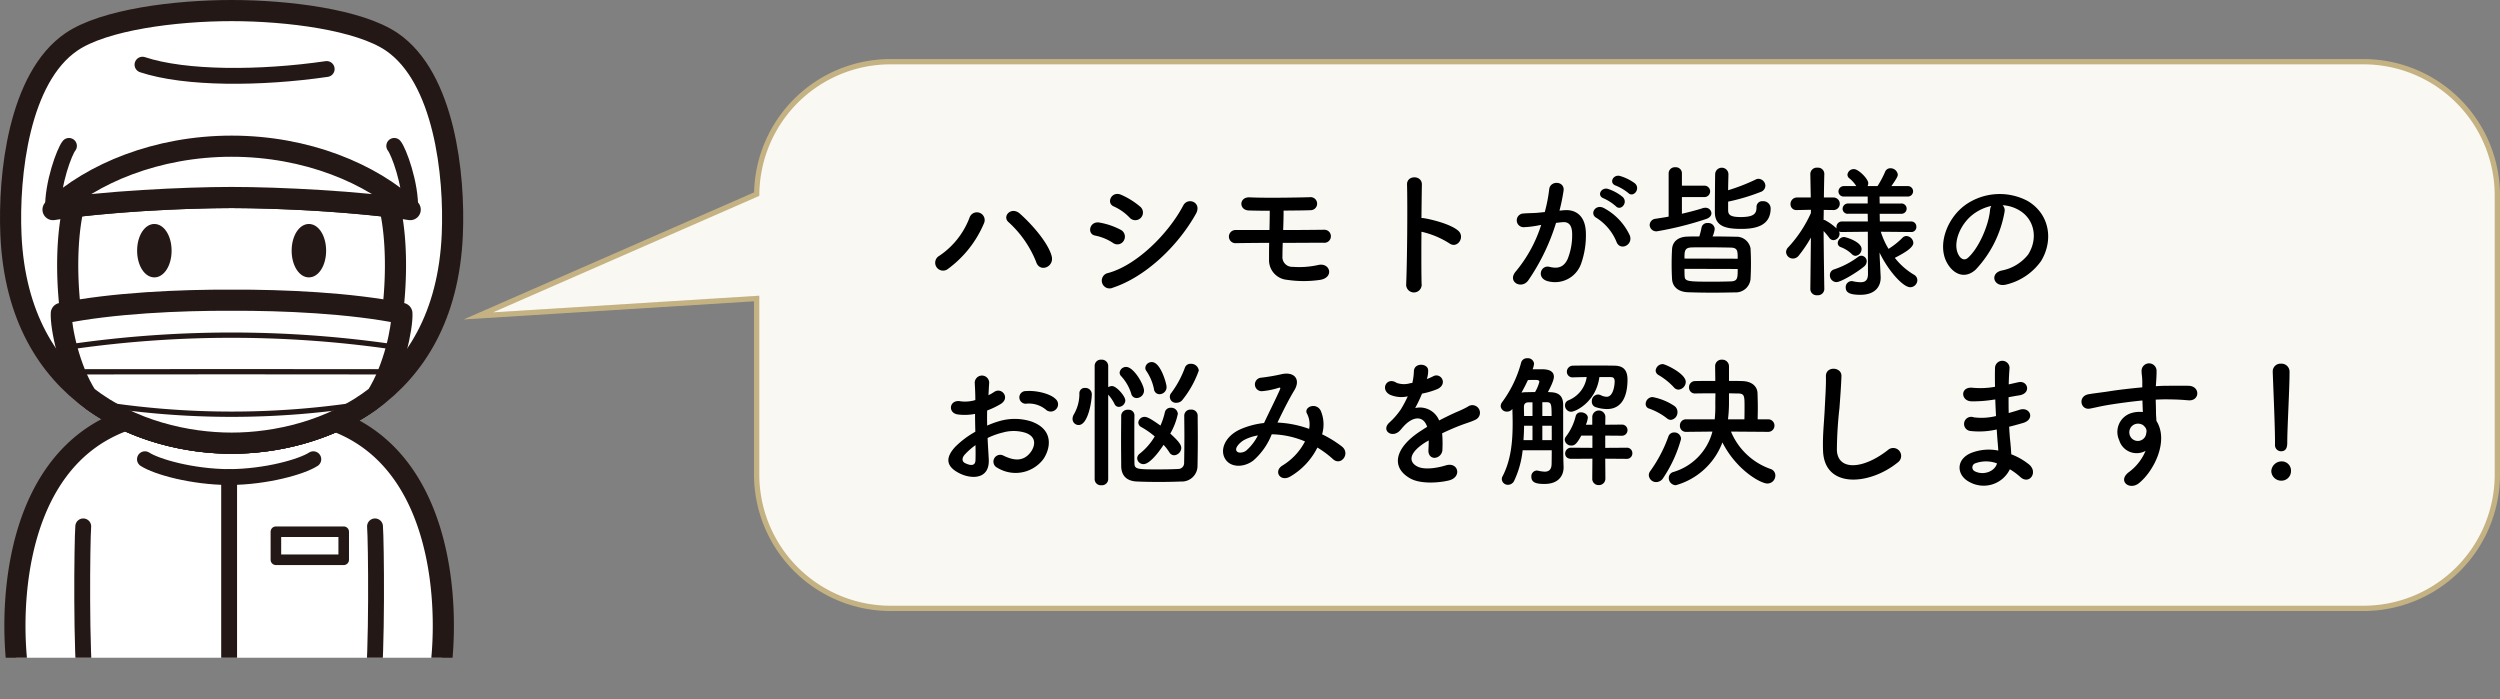 <svg id="レイヤー_1" data-name="レイヤー 1" xmlns="http://www.w3.org/2000/svg" xmlns:xlink="http://www.w3.org/1999/xlink" viewBox="0 0 472.984 132.334" width="472.984" height="132.334"><rect x="0" y="0" width="472.984" height="132.334" fill="#808080" stroke="none"/><defs><style>.cls-1,.cls-4,.cls-5,.cls-8{fill:none;}.cls-2{clip-path:url(#clip-path);}.cls-3,.cls-7{fill:#fff;}.cls-3,.cls-4,.cls-5,.cls-7,.cls-8{stroke:#231815;stroke-linecap:round;stroke-linejoin:round;}.cls-3{stroke-width:4px;}.cls-4,.cls-7{stroke-width:3px;}.cls-6{fill:#231815;}.cls-8{stroke-width:2px;}.cls-9{fill:#faf8f2;stroke:#c4b283;stroke-miterlimit:10;}</style><clipPath id="clip-path" transform="translate(-381.499 -302.236)"><rect class="cls-1 svg-elem-1" x="375.319" y="298.673" width="100" height="128"></rect></clipPath></defs><g class="cls-2"><g id="グループ_77" data-name="グループ 77"><g id="グループ_76" data-name="グループ 76"><g id="グループ_71" data-name="グループ 71"><path id="パス_112" data-name="パス 112" class="cls-3 svg-elem-2" d="M405.29,381.718c-23.435,8.275-22.049,41.506-19.814,50.852h78.746c2.218-9.275,3.609-42.085-19.278-50.669a48.178,48.178,0,0,1-39.654-.183Z" transform="translate(-381.499 -302.236)"></path></g><path id="パス_113" data-name="パス 113" class="cls-3 svg-elem-3" d="M455.608,310.147c-6.159-4.183-19.588-5.911-30.289-5.911s-24.13,1.728-30.288,5.911c-9.942,6.752-11.96,25.156-11.463,36.517,1.355,30.954,25.659,39.415,41.751,39.415s40.4-8.461,41.751-39.415C467.567,335.303,465.55,316.899,455.608,310.147Z" transform="translate(-381.499 -302.236)"></path><g id="グループ_72" data-name="グループ 72"><path id="パス_114" data-name="パス 114" class="cls-3 svg-elem-4" d="M425.319,339.604a280.686,280.686,0,0,0-29.9,1.74c-1.921,7.822-1.733,23.681,3.658,36.747,8.227,5.9,18.245,7.988,26.238,7.988s18.012-2.092,26.239-7.988c5.391-13.066,5.578-28.925,3.658-36.747A280.702,280.702,0,0,0,425.319,339.604Z" transform="translate(-381.499 -302.236)"></path></g><path id="パス_115" data-name="パス 115" class="cls-3 svg-elem-5" d="M457.538,361.526c-9.607-1.962-22.53-2.544-32.22-2.49-9.69-.054-22.612.528-32.219,2.49-.11,2.626,1.446,10.451,4.8,15.671,8.434,6.575,19.04,8.881,27.422,8.882s18.981-2.307,27.42-8.882C456.091,371.972,457.647,364.152,457.538,361.526Z" transform="translate(-381.499 -302.236)"></path><path id="パス_116" data-name="パス 116" class="cls-4 svg-elem-6" d="M408.457,314.472c8.086,2.692,22.34,2.641,34.85.82" transform="translate(-381.499 -302.236)"></path><path id="パス_117" data-name="パス 117" class="cls-3 svg-elem-7" d="M425.319,329.894c-14.184,0-26.489,5.2-33.788,12,9.207-1.508,24.747-2.291,33.788-2.291s24.581.783,33.789,2.291C451.808,335.093,439.502,329.894,425.319,329.894Z" transform="translate(-381.499 -302.236)"></path><g id="グループ_73" data-name="グループ 73"><path id="パス_118" data-name="パス 118" class="cls-5 svg-elem-8" d="M455.089,367.74a212.665,212.665,0,0,0-59.54,0" transform="translate(-381.499 -302.236)"></path><path id="パス_119" data-name="パス 119" class="cls-5 svg-elem-9" d="M454.114,372.581c-8.385-.013-18.892-.023-28.795-.023s-20.41.01-28.8.023" transform="translate(-381.499 -302.236)"></path><path id="パス_120" data-name="パス 120" class="cls-5 svg-elem-10" d="M450.872,378.555a160.359,160.359,0,0,1-51.106,0" transform="translate(-381.499 -302.236)"></path></g><g id="グループ_74" data-name="グループ 74"><path id="パス_121" data-name="パス 121" class="cls-6 svg-elem-11" d="M410.702,344.611c-1.828,0-3.261,2.219-3.261,5.053s1.433,5.053,3.261,5.053,3.262-2.22,3.262-5.053S412.528,344.611,410.702,344.611Z" transform="translate(-381.499 -302.236)"></path><path id="パス_122" data-name="パス 122" class="cls-6 svg-elem-12" d="M439.939,344.611c-1.829,0-3.262,2.219-3.262,5.053s1.433,5.053,3.262,5.053,3.261-2.22,3.261-5.053S441.768,344.611,439.939,344.611Z" transform="translate(-381.499 -302.236)"></path></g><path id="パス_123" data-name="パス 123" class="cls-4 svg-elem-13" d="M394.545,329.839c-.829,1-3.152,7.134-3.014,12.056" transform="translate(-381.499 -302.236)"></path><path id="パス_124" data-name="パス 124" class="cls-4 svg-elem-14" d="M456.087,329.839c.83,1,3.153,7.134,3.015,12.056" transform="translate(-381.499 -302.236)"></path><path id="パス_125" data-name="パス 125" class="cls-7 svg-elem-15" d="M440.778,389.12c-2.22,1.436-8.909,3.335-15.929,3.376-7.019-.041-13.709-1.94-15.928-3.376" transform="translate(-381.499 -302.236)"></path><path id="パス_126" data-name="パス 126" class="cls-7 svg-elem-16" d="M424.849,392.496v40.076" transform="translate(-381.499 -302.236)"></path><g id="グループ_75" data-name="グループ 75"><path id="パス_127" data-name="パス 127" class="cls-4 svg-elem-17" d="M397.249,401.823c-.221,2.655-.442,24.332.443,30.747" transform="translate(-381.499 -302.236)"></path><path id="パス_128" data-name="パス 128" class="cls-4 svg-elem-18" d="M452.449,401.823c.221,2.655.443,24.332-.442,30.747" transform="translate(-381.499 -302.236)"></path></g><rect id="長方形_24" data-name="長方形 24" class="cls-8 svg-elem-19" x="52.198" y="100.598" width="12.829" height="5.309"></rect></g></g></g><path class="cls-9 svg-elem-20" d="M828.654,313.909h-278.67A25.325,25.325,0,0,0,524.663,338.96L472,362l52.656-3.291v33.301a25.327,25.327,0,0,0,25.328,25.325h278.67a25.327,25.327,0,0,0,25.328-25.325v-52.772A25.328,25.328,0,0,0,828.654,313.909Z" transform="translate(-381.499 -302.236)"></path><path d="M559.198,350.642a15.143,15.143,0,0,0,5.723-7.207,1.47,1.47,0,1,1,2.726,1.08,20.614,20.614,0,0,1-6.748,8.557A1.491,1.491,0,1,1,559.198,350.642Zm18.328,1.134a20.227,20.227,0,0,0-5.209-7.504c-1.296-1.106.513-3.051,2.132-1.62,2.349,2.079,5.372,5.561,6.02,8.044C581.008,352.774,578.174,353.881,577.526,351.775Z" transform="translate(-381.499 -302.236)" class="svg-elem-21"></path><path d="M592.055,348.186a9.461,9.461,0,0,0-3.347-1.377c-1.619-.27-1.106-2.834.864-2.456a13.652,13.652,0,0,1,3.941,1.35,1.458,1.458,0,0,1,.621,2.024A1.398,1.398,0,0,1,592.055,348.186Zm0,8.476a1.473,1.473,0,1,1-.891-2.78c5.372-1.458,11.364-7.396,14.198-12.768.891-1.674,3.59-.567,2.402,1.565C604.31,348.86,598.183,354.637,592.055,356.661Zm3.131-13.28a9.457,9.457,0,0,0-2.942-2.079c-1.539-.62-.459-3.022,1.377-2.213a14.768,14.768,0,0,1,3.59,2.24,1.447,1.447,0,1,1-2.024,2.052Z" transform="translate(-381.499 -302.236)" class="svg-elem-22"></path><path d="M615.384,348.239a1.246,1.246,0,1,1-.081-2.483h6.371c.027-1.35.054-2.564.054-3.644-1.565,0-2.969-.027-3.941-.055-1.943-.054-1.917-2.591.162-2.483,2.834.136,8.395.055,11.337-.026a1.234,1.234,0,1,1,.162,2.456c-1.323.054-3.186.054-5.102.081,0,1.08-.027,2.349-.081,3.671,2.861,0,5.722-.027,7.801-.054a1.235,1.235,0,1,1-.189,2.456c-2.294,0-4.994.027-7.693.027-.027.863-.054,1.728-.054,2.51a1.841,1.841,0,0,0,1.943,2.024,16.38,16.38,0,0,0,4.832-.351c2.294-.513,3.077,2.456.243,2.834a21.385,21.385,0,0,1-6.154-.026,3.727,3.727,0,0,1-3.401-3.833c0-1.08,0-2.133.027-3.158C619.325,348.186,617.139,348.212,615.384,348.239Z" transform="translate(-381.499 -302.236)" class="svg-elem-23"></path><path d="M650.455,355.878a1.468,1.468,0,1,1-2.915.108c.189-4.373.27-14.954.162-18.841-.054-1.836,2.861-1.809,2.808.026-.027,1.323-.054,3.671-.081,6.316a2.744,2.744,0,0,1,.459.027c1.511.243,5.021,1.106,6.478,2.349,1.403,1.188-.135,3.536-1.673,2.402a16.71,16.71,0,0,0-5.264-2.187C650.401,349.805,650.401,353.691,650.455,355.878Z" transform="translate(-381.499 -302.236)" class="svg-elem-24"></path><path d="M677.429,342.004c2.268-.188,3.995,1.134,4.103,4.157a16.078,16.078,0,0,1-.917,6.02,5.233,5.233,0,0,1-6.344,3.238c-2.133-.62-1.269-3.104.378-2.699,1.538.378,2.672.136,3.428-1.457a12.047,12.047,0,0,0,.864-4.67c0-1.646-.567-2.43-1.809-2.321-.405.026-.81.081-1.242.135a39.781,39.781,0,0,1-5.236,10.852c-1.296,1.835-4.103.27-2.349-1.701a26.034,26.034,0,0,0,4.778-8.772l-.324.054a18.314,18.314,0,0,1-2.915.378,1.297,1.297,0,1,1-.081-2.591c.837-.081,1.674-.055,2.646-.135l1.35-.136a28.791,28.791,0,0,0,.837-4.292c.188-1.754,2.942-1.592,2.726.217a35.608,35.608,0,0,1-.782,3.806Zm9.934,6.073a9.698,9.698,0,0,0-3.86-4.643c-1.322-.729-.135-2.753,1.539-1.781a11.194,11.194,0,0,1,4.805,5.128C690.521,348.563,688.091,349.751,687.362,348.077Zm-2.457-8.313c-1.403-.513-.432-2.187.837-1.781a8.644,8.644,0,0,1,2.754,1.511c1.106,1.053-.352,2.754-1.296,1.755A9.27,9.27,0,0,0,684.905,339.764Zm2.321-2.402c-1.403-.459-.539-2.187.756-1.836a8.971,8.971,0,0,1,2.835,1.404c1.134,1.025-.297,2.78-1.269,1.809A9.405,9.405,0,0,0,687.227,337.361Z" transform="translate(-381.499 -302.236)" class="svg-elem-25"></path><path d="M699.705,339.521v3.158c1.484-.351,2.861-.702,3.914-1.053a1.669,1.669,0,0,1,.485-.081,1.104,1.104,0,0,1,1.188,1.025c0,.433-.297.864-1.025,1.107a62.61,62.61,0,0,1-9.285,2.321,1.252,1.252,0,0,1-1.377-1.188,1.22,1.22,0,0,1,1.161-1.188c.782-.135,1.619-.242,2.429-.404v-8.233a1.167,1.167,0,0,1,1.269-1.106,1.143,1.143,0,0,1,1.242,1.106v2.376h4.184a1.082,1.082,0,1,1,0,2.159Zm10.203,7.504a2.698,2.698,0,0,1,2.78,2.187c.054.918.081,1.917.081,2.915,0,.972-.027,1.971-.081,2.915a2.793,2.793,0,0,1-2.915,2.511c-1.323.027-2.78.054-4.211.054-1.646,0-3.293-.026-4.751-.081-1.89-.081-2.888-1.106-2.969-2.483-.055-.891-.081-1.835-.081-2.807s.026-1.943.081-2.861c.054-1.134.836-2.321,2.915-2.375.701-.027,1.431-.027,2.24-.027a14.723,14.723,0,0,0,.432-1.728,1.078,1.078,0,0,1,1.161-.81,1.197,1.197,0,0,1,1.322,1.079,4.645,4.645,0,0,1-.404,1.458C706.993,346.971,708.505,346.998,709.908,347.024Zm.351,4.157c0-1.458,0-2.078-1.322-2.105-1.403-.027-3.104-.054-4.67-.054-.999,0-1.943,0-2.753.026-1.323.055-1.323.729-1.323,2.105Zm-10.068,1.916c0,.459,0,.891.027,1.296.027,1.106.459,1.134,5.561,1.134,1.106,0,2.187-.027,3.186-.054,1.295-.055,1.295-.648,1.295-2.349Zm8.26-11.121c0,.864.352,1.323,2.376,1.323,2.591,0,2.996-.702,2.996-1.89a1.067,1.067,0,0,1,1.188-1.106,1.38,1.38,0,0,1,1.484,1.35c0,3.347-2.915,3.887-5.533,3.887-2.808,0-5.021-.405-5.021-3.158,0-1.646.026-5.723.054-7.207a1.257,1.257,0,0,1,2.511-.027v.027c0,.756-.055,1.89-.055,3.05a35.934,35.934,0,0,0,5.21-2.024,1.071,1.071,0,0,1,.54-.135,1.356,1.356,0,0,1,1.296,1.322,1.276,1.276,0,0,1-.892,1.161,38.645,38.645,0,0,1-6.154,1.836Z" transform="translate(-381.499 -302.236)" class="svg-elem-26"></path><path d="M743.062,346.134l-5.723-.054a14.565,14.565,0,0,0,1.458,3.239,14.291,14.291,0,0,0,2.618-2.079,1.086,1.086,0,0,1,.756-.351,1.397,1.397,0,0,1,1.322,1.296c0,.891-1.646,1.89-3.509,2.834a13.159,13.159,0,0,0,3.617,3.186,1.183,1.183,0,0,1,.647,1.053,1.365,1.365,0,0,1-1.35,1.322c-1.322,0-4.103-3.023-5.804-6.56l.027.756.189,3.86v.162c0,1.431-.837,3.212-3.833,3.212-1.809,0-2.78-.324-2.78-1.377a1.136,1.136,0,0,1,1.106-1.215.74.74,0,0,1,.243.027,7.417,7.417,0,0,0,1.457.189c.837,0,1.404-.324,1.404-1.566l-.027-7.989-4.886.054a1.247,1.247,0,0,1-.566-.108,1.285,1.285,0,0,1,.107.433,1.237,1.237,0,0,1-1.16,1.215,1.02,1.02,0,0,1-.783-.433,15.231,15.231,0,0,0-1.08-1.295c.027,4.211.136,10.985.136,10.985v.027a1.203,1.203,0,0,1-1.323,1.134,1.188,1.188,0,0,1-1.322-1.134v-.027l.107-9.744a24.929,24.929,0,0,1-2.294,3.401,1.404,1.404,0,0,1-1.106.566,1.3,1.3,0,0,1-1.296-1.215,1.326,1.326,0,0,1,.432-.944,23.875,23.875,0,0,0,4.265-6.451v-.621l-2.618.054h-.054a1.09,1.09,0,0,1-1.188-1.134,1.218,1.218,0,0,1,1.241-1.241h2.592l-.081-4.454v-.026a1.216,1.216,0,0,1,1.35-1.161,1.184,1.184,0,0,1,1.296,1.161v.026s-.055,2.052-.081,4.454h1.835a1.188,1.188,0,0,1,.027,2.375h-.027l-1.862-.026c0,.647-.027,1.296-.027,1.89a.711.711,0,0,1,.324.081,10.399,10.399,0,0,1,2.133,1.538.904.904,0,0,1-.027-.27,1.035,1.035,0,0,1,1.053-1.053h4.886l-.027-1.458h-3.671a.958.958,0,0,1-1.079-.918,1.021,1.021,0,0,1,1.079-1.025h3.671v-1.322h-4.427a.972.972,0,0,1-1.106-.945,1.029,1.029,0,0,1,1.106-1.025h2.268a5.93,5.93,0,0,0-1.296-1.458.886.886,0,0,1-.378-.701,1.194,1.194,0,0,1,1.242-1.053c.837,0,2.699,1.835,2.699,2.672a1.23,1.23,0,0,1-.135.54h1.889a18.752,18.752,0,0,0,1.431-2.699,1.045,1.045,0,0,1,.999-.675,1.383,1.383,0,0,1,1.403,1.188c0,.27-.08.566-1.214,2.187h3.022a.99.99,0,1,1,0,1.971h-5.264l.027,1.322h4.076a.973.973,0,1,1,0,1.943H737.124l.027,1.458h5.911a.961.961,0,0,1,.999.998.94.94,0,0,1-.972.999Zm-14.117,9.475a1.271,1.271,0,0,1-1.241-1.322,1.104,1.104,0,0,1,.782-1.08,15.977,15.977,0,0,0,4.562-2.375,1.068,1.068,0,0,1,.594-.217,1.056,1.056,0,0,1,1.026,1.08,1.339,1.339,0,0,1-.54.999C732.751,353.827,729.782,355.608,728.945,355.608ZM731.834,350.291a6.041,6.041,0,0,0-2.133-1.323.808.808,0,0,1-.513-.756,1.224,1.224,0,0,1,1.16-1.134c.433,0,3.348.918,3.348,2.268a1.293,1.293,0,0,1-1.134,1.296A1.029,1.029,0,0,1,731.834,350.291Z" transform="translate(-381.499 -302.236)" class="svg-elem-27"></path><path d="M760.75,342.301a21.265,21.265,0,0,1-5.452,10.933c-2.079,1.916-4.347.863-5.534-1.458-1.7-3.348.108-8.368,3.726-10.878a11.274,11.274,0,0,1,11.66-.621c4.185,2.511,4.859,7.477,2.511,11.337a11.288,11.288,0,0,1-6.586,4.454c-2.376.621-3.213-2.105-.891-2.646a8.362,8.362,0,0,0,5.021-3.023c1.916-3.022,1.188-6.559-1.485-8.26a6.995,6.995,0,0,0-3.347-1.079A1.349,1.349,0,0,1,760.75,342.301Zm-5.992.513c-2.511,1.943-3.86,5.534-2.727,7.612.405.782,1.106,1.188,1.781.594,2.024-1.781,3.914-6.073,4.185-8.988a1.902,1.902,0,0,1,.242-.837A8.944,8.944,0,0,0,754.758,342.813Z" transform="translate(-381.499 -302.236)" class="svg-elem-28"></path><path d="M568.564,389.098c.216,3.86-3.239,3.807-5.453,2.727-3.212-1.565-2.321-3.482-.891-5.048a17.393,17.393,0,0,1,3.806-2.861c-.027-1.134-.054-2.294-.054-3.374a10.132,10.132,0,0,1-3.239.108c-1.998-.243-1.673-2.942.567-2.483a6.732,6.732,0,0,0,2.726-.243c0-1.269-.054-2.132-.108-3.158a1.367,1.367,0,1,1,2.727-.026c-.054.594-.081,1.457-.135,2.267a8.071,8.071,0,0,0,1.08-.62c1.458-.972,3.104,1.16,1.214,2.294a15.58,15.58,0,0,1-2.537,1.215c-.027.837-.027,1.835,0,2.861a16.529,16.529,0,0,1,2.267-.837,10.354,10.354,0,0,1,5.993.027c4.454,1.538,3.725,5.183,2.348,7.18a6.591,6.591,0,0,1-8.665,1.619,1.287,1.287,0,1,1,1.161-2.294c2.105,1.025,3.833,1.053,5.129-.675.647-.864,1.403-2.78-.945-3.645a7.548,7.548,0,0,0-4.373-.054,13.664,13.664,0,0,0-2.834,1.026C568.402,386.533,568.51,387.938,568.564,389.098Zm-4.535-.863c-.567.621-.567,1.322.054,1.619,1.161.567,1.943.486,1.971-.566.027-.729.027-1.728,0-2.834A13.217,13.217,0,0,0,564.03,388.234Zm15.305-8.53a5.045,5.045,0,0,0-3.563-1.106,1.199,1.199,0,1,1-.135-2.375c1.943-.162,4.643.513,5.614,1.538a1.312,1.312,0,0,1,.027,1.917A1.362,1.362,0,0,1,579.334,379.704Z" transform="translate(-381.499 -302.236)" class="svg-elem-29"></path><path d="M584.417,381.486a1.763,1.763,0,0,1,.27-.891,7.605,7.605,0,0,0,1.025-3.888,1.004,1.004,0,0,1,1.08-1.079,1.204,1.204,0,0,1,1.269,1.214c0,1.27-.702,5.804-2.483,5.804A1.151,1.151,0,0,1,584.417,381.486Zm4.184-10.015a1.167,1.167,0,0,1,1.269-1.188,1.204,1.204,0,0,1,1.295,1.188v4.021a1.359,1.359,0,0,1,.729-.216c.836,0,2.51,1.917,2.51,2.727a1.289,1.289,0,0,1-1.242,1.215.89.89,0,0,1-.783-.513,8.028,8.028,0,0,0-1.215-1.809V392.904a1.179,1.179,0,0,1-1.295,1.134,1.156,1.156,0,0,1-1.269-1.134Zm6.91,5.21a8.62,8.62,0,0,0-1.862-3.239.996.996,0,0,1-.324-.702,1.216,1.216,0,0,1,1.241-1.08c1.431,0,3.375,3.348,3.375,4.481a1.423,1.423,0,0,1-1.377,1.403A1.045,1.045,0,0,1,595.51,376.682Zm.621,4.13c-.027,1.241-.027,2.915-.027,4.562s0,3.293.027,4.508c0,1.16.594,1.16,4.643,1.16,1.296,0,2.646-.026,3.617-.08a1.108,1.108,0,0,0,1.134-1.053c.027-1.242.054-3.267.054-5.237,0-1.403-.027-2.78-.027-3.833a1.152,1.152,0,0,1,1.269-1.106,1.166,1.166,0,0,1,1.269,1.106c0,1.242.027,2.646.027,4.049,0,1.998-.027,3.969-.054,5.426a2.971,2.971,0,0,1-3.158,3.023c-1.269.054-2.726.081-4.184.081-1.431,0-2.861-.027-4.103-.081-2.024-.081-2.969-1.161-2.996-2.915,0-1.35-.027-3.077-.027-4.778,0-1.728.027-3.455.027-4.831a1.202,1.202,0,0,1,1.295-1.053,1.091,1.091,0,0,1,1.215,1.025Zm1.728,9.231a1.174,1.174,0,0,1-1.215-1.107,1.158,1.158,0,0,1,.513-.891,11.792,11.792,0,0,0,2.808-3.239,15.315,15.315,0,0,0-2.51-1.754.994.994,0,0,1-.594-.864,1.164,1.164,0,0,1,1.188-1.079c.378,0,.891.135,2.996,1.646a13.047,13.047,0,0,0,.837-2.511,1.096,1.096,0,0,1,1.134-.863,1.241,1.241,0,0,1,1.322,1.16,12.654,12.654,0,0,1-1.431,3.726c1.728,1.565,2.079,2.187,2.079,2.726a1.434,1.434,0,0,1-1.35,1.377,1.052,1.052,0,0,1-.891-.54,9.385,9.385,0,0,0-1.107-1.431C600.585,388.019,598.938,390.043,597.859,390.043Zm1.97-14.172a9.437,9.437,0,0,0-1.431-3.428.969.969,0,0,1-.216-.621,1.195,1.195,0,0,1,1.242-1.079c1.674,0,2.78,4.13,2.78,4.67a1.343,1.343,0,0,1-1.323,1.403A1.041,1.041,0,0,1,599.829,375.871Zm4.292,2.564a1.135,1.135,0,0,1-.999-1.89,18.784,18.784,0,0,0,2.564-4.777,1.102,1.102,0,0,1,1.08-.702,1.463,1.463,0,0,1,1.539,1.27,18.875,18.875,0,0,1-3.077,5.533A1.405,1.405,0,0,1,604.121,378.436Z" transform="translate(-381.499 -302.236)" class="svg-elem-30"></path><path d="M623.32,382.188a20.168,20.168,0,0,1,5.857,1.188,4.369,4.369,0,0,0-.378-2.835c-.756-1.269,1.673-2.294,2.564-.62a6.586,6.586,0,0,1,.27,4.48,21.371,21.371,0,0,1,3.725,2.294c1.701,1.323-.135,3.807-1.673,2.402a18.573,18.573,0,0,0-2.942-2.187,13.175,13.175,0,0,1-5.128,5.479c-1.89,1.107-3.239-.998-1.485-2.078A11.534,11.534,0,0,0,628.395,385.751a16.843,16.843,0,0,0-6.29-1.35,12.854,12.854,0,0,1-3.455,4.939c-1.62,1.269-3.995,1.431-5.156,0-1.376-1.728-.378-4.535,2.727-5.911a15.337,15.337,0,0,1,4.427-1.161c.945-2.024,2.187-4.48,2.942-6.181.162-.378.243-.595-.162-.486a14.188,14.188,0,0,1-3.185.647,1.282,1.282,0,0,1-.081-2.563,35.814,35.814,0,0,0,3.887-.675c2.457-.486,3.536,1.106,2.322,3.077-1.134,1.889-2.214,4.075-3.186,6.1Zm-6.343,3.239c-.702.352-1.971,1.484-1.512,2.159.324.459,1.295.297,1.781-.08a9.4,9.4,0,0,0,2.241-2.889A8.601,8.601,0,0,0,616.977,385.427Z" transform="translate(-381.499 -302.236)" class="svg-elem-31"></path><path d="M651.427,373.955a9.471,9.471,0,0,0,1.134-.486c1.485-.891,2.942,1.35.945,2.349a15.107,15.107,0,0,1-2.969.891,27.415,27.415,0,0,1-1.296,2.727,3.933,3.933,0,0,1,4.535,2.349c1.106-.567,2.24-1.134,3.293-1.593a20.578,20.578,0,0,0,2.105-.999,1.439,1.439,0,1,1,1.512,2.43c-.864.432-1.484.566-2.915,1.106-1.134.432-2.349.972-3.428,1.484a21.611,21.611,0,0,1,.054,2.97,1.597,1.597,0,0,1-1.431,1.674c-.675.026-1.295-.486-1.214-1.539.027-.566.054-1.188.054-1.755-.243.136-.486.271-.702.405-3.347,2.159-2.942,3.779-1.431,4.535,1.431.729,4.076.188,5.345-.216,2.375-.729,3.131,2.186.647,2.834-1.592.404-5.263.81-7.369-.378-3.644-2.052-2.997-5.695,1.889-8.908.378-.242.81-.539,1.323-.836-.729-2.268-2.807-1.998-4.562.026l-.108.108a5.814,5.814,0,0,1-.621.701c-1.484,1.323-3.455-.216-1.835-1.673a13.498,13.498,0,0,0,2.187-2.538,22.475,22.475,0,0,0,1.269-2.402,5.44,5.44,0,0,1-3.347-.297c-1.943-.972-.621-3.509,1.269-2.24a4.152,4.152,0,0,0,2.538.055c.108-.027.27-.027.405-.055a11.266,11.266,0,0,0,.297-2.268c.108-1.619,2.646-1.457,2.699-.135a5.111,5.111,0,0,1-.216,1.565Z" transform="translate(-381.499 -302.236)" class="svg-elem-32"></path><path d="M669.574,387.425a17.84,17.84,0,0,1-1.593,5.749,1.308,1.308,0,0,1-1.161.783,1.14,1.14,0,0,1-1.188-1.053,1.007,1.007,0,0,1,.135-.54c1.62-3.104,1.917-6.613,1.917-10.096,0-.891-.027-1.781-.055-2.672a1.192,1.192,0,0,1-.998.513,1.145,1.145,0,0,1-1.215-1.025,1.296,1.296,0,0,1,.27-.756,22.017,22.017,0,0,0,3.59-7.45,1.137,1.137,0,0,1,1.188-.864A1.159,1.159,0,0,1,671.733,371.04a3.91,3.91,0,0,1-.271,1.053H673.083c.675,0,2.402,0,2.402,1.431,0,.216-.054.891-1.134,2.888.188,0,.351.027.513.027,1.674.054,2.349.837,2.375,2.321v3.158c0,5.29,0,6.343.081,8.638v.107c0,1.593-.998,3.132-3.59,3.132-1.241,0-2.51-.108-2.51-1.35a1.096,1.096,0,0,1,.998-1.188.765.765,0,0,1,.243.026,7.214,7.214,0,0,0,1.269.189c.756,0,1.323-.324,1.323-1.539,0,0,.026-1.025.026-2.51Zm-.217-10.905a5.106,5.106,0,0,1,.675-.081c.486,0,1.161-.027,1.89-.027a7.536,7.536,0,0,0,.81-1.916c0-.378-.378-.378-.863-.378-.432,0-.944,0-1.296.026-.188.378-.378.783-.566,1.161Zm2.079,6.262h-1.593c0,.892-.054,1.809-.108,2.727h1.701Zm0-4.427h-.702c-.729,0-.918.378-.918.892,0,.539.027,1.106.027,1.7h1.593Zm3.617,2.592c0-2.349-.081-2.592-.945-2.618h-.81v2.618Zm.026,1.835h-1.781v2.727h1.781Zm10.122,6.235.027,3.752a1.21,1.21,0,0,1-1.269,1.242,1.182,1.182,0,0,1-1.215-1.242l.027-3.752-3.995.027c-.81,0-1.161-.485-1.161-.999a1.107,1.107,0,0,1,1.161-1.106l3.995.027v-2.321H680.668c-.837,1.565-1.269,1.889-1.862,1.889a1.224,1.224,0,0,1-1.269-1.079.953.953,0,0,1,.188-.567,10.433,10.433,0,0,0,1.89-3.94.96.96,0,0,1,.999-.702c.62,0,1.295.405,1.295,1.026a4.541,4.541,0,0,1-.378,1.322h1.215v-1.512a1.243,1.243,0,0,1,2.483,0l-.027,1.512,3.077-.027a1.043,1.043,0,0,1,1.134,1.053,1.057,1.057,0,0,1-1.134,1.053l-3.077-.026v2.321l4.022-.027a1.019,1.019,0,0,1,1.106,1.053,1.033,1.033,0,0,1-1.106,1.053Zm-1.106-15.439c-.621,4.696-4.508,6.56-5.345,6.56a1.179,1.179,0,0,1-1.16-1.215,1,1,0,0,1,.566-.918,5.605,5.605,0,0,0,3.536-4.427c-.863,0-1.728.027-2.618.054h-.027a1.055,1.055,0,0,1-1.106-1.079,1.143,1.143,0,0,1,1.161-1.134c1.295-.027,2.591-.027,3.914-.027,1.295,0,2.618,0,3.968.027,1.728.026,2.429.944,2.429,2.645,0,1.539-.242,5.561-3.887,5.561a7.127,7.127,0,0,1-2.105-.351,1.059,1.059,0,0,1-.756-1.079,1.239,1.239,0,0,1,1.134-1.323,1.452,1.452,0,0,1,.567.135,2.606,2.606,0,0,0,1.106.297c1.296,0,1.512-2.321,1.512-2.888,0-.621-.243-.837-.783-.837Z" transform="translate(-381.499 -302.236)" class="svg-elem-33"></path><path d="M696.871,381.378a11.862,11.862,0,0,0-3.348-1.835.899.899,0,0,1-.675-.892,1.331,1.331,0,0,1,1.296-1.295,11.034,11.034,0,0,1,4.157,1.7,1.38,1.38,0,0,1,.566,1.134,1.43,1.43,0,0,1-1.241,1.484A1.125,1.125,0,0,1,696.871,381.378Zm-2.024,12.065a1.393,1.393,0,0,1-1.404-1.295,1.308,1.308,0,0,1,.271-.783,26.177,26.177,0,0,0,3.428-6.532,1.135,1.135,0,0,1,1.106-.782,1.248,1.248,0,0,1,1.296,1.241,25.171,25.171,0,0,1-3.374,7.369A1.573,1.573,0,0,1,694.847,393.443Zm3.319-17.95a12.534,12.534,0,0,0-2.915-2.321.997.997,0,0,1-.513-.836,1.354,1.354,0,0,1,1.35-1.215c.459,0,4.346,1.781,4.346,3.374a1.494,1.494,0,0,1-1.377,1.457A1.162,1.162,0,0,1,698.166,375.493Zm17.924,8.449-7.1-.054a12.612,12.612,0,0,0,7.478,7.072,1.286,1.286,0,0,1,.917,1.241,1.507,1.507,0,0,1-1.511,1.512c-1.296,0-5.885-2.592-8.503-7.774a13.243,13.243,0,0,1-8.827,8.099,1.371,1.371,0,0,1-1.322-1.377,1.165,1.165,0,0,1,.891-1.134,10.811,10.811,0,0,0,7.369-7.639l-4.967.054h-.027a1.124,1.124,0,0,1-1.16-1.188,1.146,1.146,0,0,1,1.188-1.188h5.398a24.122,24.122,0,0,0,.108-2.97c0-.675.026-1.322.026-1.943-1.431,0-2.834,0-3.806.027h-.027a1.103,1.103,0,0,1-1.16-1.161,1.146,1.146,0,0,1,1.188-1.188c.999-.027,2.349-.027,3.779-.027,0-.944-.027-1.862-.027-2.699v-.026a1.209,1.209,0,0,1,1.269-1.296,1.267,1.267,0,0,1,1.35,1.269v2.753c.918,0,1.782,0,2.537.027,1.809.054,2.835,1.025,2.861,2.321.027.837.055,1.836.055,2.834,0,.702-.027,1.404-.027,2.079h2.052a1.19,1.19,0,0,1,.026,2.375Zm-4.562-2.375c.027-.783.027-1.593.027-2.376,0-1.971,0-2.483-1.16-2.51-.486,0-1.107-.027-1.782-.027v1.809a26.499,26.499,0,0,1-.188,3.104Z" transform="translate(-381.499 -302.236)" class="svg-elem-34"></path><path d="M726.408,387.506c-.108-2.835.188-5.129.323-7.99.081-1.755.271-4.4.217-6.073-.055-1.998,2.996-1.836,2.941-.055-.054,1.701-.242,4.266-.378,6.074a74.86,74.86,0,0,0-.485,7.936c.162,3.94,4.967,3.671,9.663-.027a1.501,1.501,0,1,1,1.862,2.349C735.289,394.011,726.651,394.793,726.408,387.506Z" transform="translate(-381.499 -302.236)" class="svg-elem-35"></path><path d="M758.726,377.842a24.26,24.26,0,0,1-4.238.324c-2.078-.054-2.186-2.861.271-2.564a15.544,15.544,0,0,0,4.184-.188c-.027-1.431-.027-2.7,0-3.563a1.377,1.377,0,0,1,2.753-.027c-.08.972-.135,2.052-.161,3.132.566-.108,1.188-.271,1.835-.405,1.781-.405,2.511,2.105.162,2.483-.729.108-1.403.243-2.024.351,0,.999,0,1.998.027,2.996.647-.188,1.322-.378,2.051-.62,1.998-.648,3.023,1.835.621,2.51-.944.271-1.809.513-2.591.702.054.918.107,1.755.188,2.537.081.729.162,1.7.216,2.673a12.556,12.556,0,0,1,3.348,1.916c1.808,1.484.054,3.941-1.647,2.375a12.406,12.406,0,0,0-1.97-1.457,5.507,5.507,0,0,1-7.559,2.456c-2.563-1.269-2.726-4.292.216-5.533a9.121,9.121,0,0,1,5.156-.459c-.027-.567-.081-1.134-.135-1.755-.055-.647-.108-1.403-.162-2.24a14.655,14.655,0,0,1-4.913.297,1.343,1.343,0,1,1,.567-2.591,11.537,11.537,0,0,0,4.211-.243c-.055-1.025-.108-2.078-.136-3.131Zm-3.482,12.039a.816.816,0,0,0-.081,1.538c1.646.811,3.752,0,4.157-1.511A5.879,5.879,0,0,0,755.243,389.881Z" transform="translate(-381.499 -302.236)" class="svg-elem-36"></path><path d="M782.433,385.508a3.727,3.727,0,0,1,2.159-5.074,5.339,5.339,0,0,1,2.321-.243c-.026-.594-.054-1.403-.081-2.187-2.268.216-4.508.54-5.911.756-1.943.297-3.212.647-4.022.783-1.808.323-2.348-2.376-.216-2.727,1.08-.189,2.835-.378,3.969-.567,1.35-.216,3.778-.513,6.154-.729v-.485c.026-1.674-.136-1.782-.136-2.646a1.419,1.419,0,0,1,2.835-.081c.026.621-.055,1.862-.108,2.591,0,.136-.027.271-.027.405.783-.054,1.485-.081,2.079-.081,1.322,0,2.268-.027,4.103,0,2.268.054,2.159,2.915,0,2.753-1.916-.161-2.564-.161-4.237-.188-.621,0-1.27.027-1.971.054.026.864.054,1.701.054,2.483,0,.378.054.945.081,1.539,2.402,3.778-.459,9.501-3.32,11.796-1.809,1.431-4.156-.486-1.809-2.16a9.57,9.57,0,0,0,3.077-3.968A3.448,3.448,0,0,1,782.433,385.508Zm4.534-2.834a1.759,1.759,0,0,0-1.728-.108,1.656,1.656,0,0,0-.782,2.052,1.605,1.605,0,0,0,3.104-.459,1.222,1.222,0,0,0-.162-1.025A3.501,3.501,0,0,0,786.967,382.674Z" transform="translate(-381.499 -302.236)" class="svg-elem-37"></path><path d="M813.076,393.174a1.869,1.869,0,0,1-1.862-1.781,1.95,1.95,0,0,1,1.862-1.862,1.742,1.742,0,0,1,1.863,1.862A1.795,1.795,0,0,1,813.076,393.174Zm-1.16-6.856v-.566c0-2.618-.271-8.908-.432-13.146v-.081A1.463,1.463,0,0,1,813.05,371.04a1.527,1.527,0,0,1,1.619,1.565c0,3.186-.432,10.608-.432,13.227,0,.647,0,1.781-1.188,1.781a1.16,1.16,0,0,1-1.134-1.269Z" transform="translate(-381.499 -302.236)" class="svg-elem-38"></path></svg>